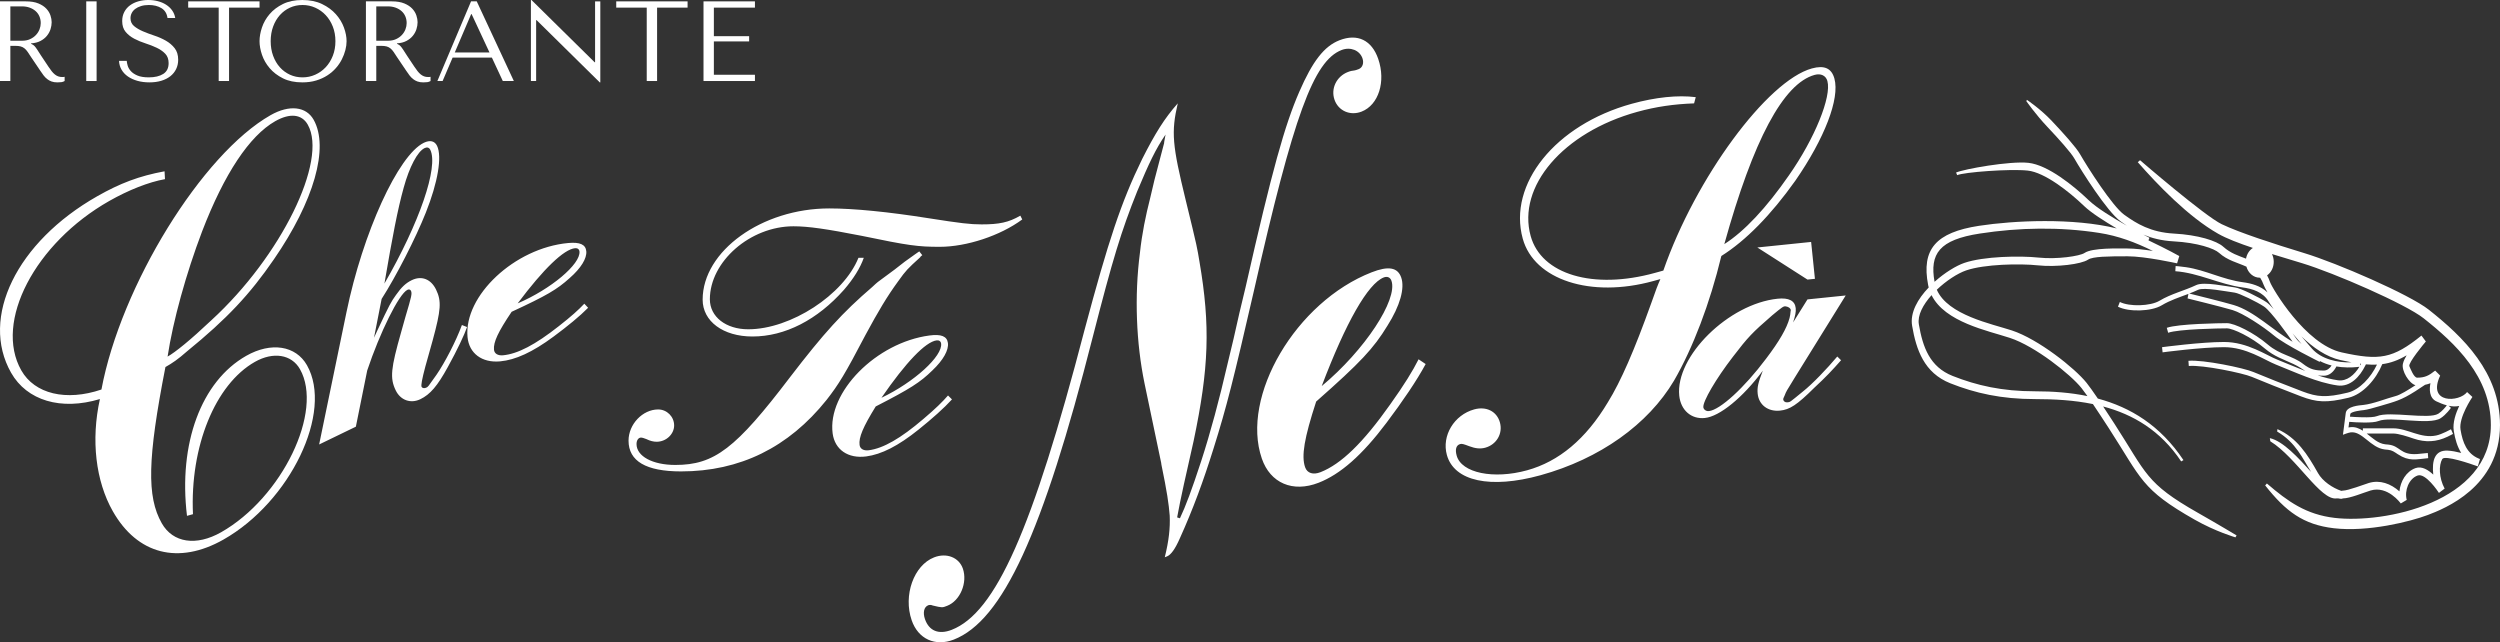<?xml version="1.0" encoding="UTF-8" standalone="no"?><!DOCTYPE svg PUBLIC "-//W3C//DTD SVG 1.1//EN" "http://www.w3.org/Graphics/SVG/1.1/DTD/svg11.dtd"><svg width="100%" height="100%" viewBox="0 0 2506 644" version="1.1" xmlns="http://www.w3.org/2000/svg" xmlns:xlink="http://www.w3.org/1999/xlink" xml:space="preserve" xmlns:serif="http://www.serif.com/" style="fill-rule:evenodd;clip-rule:evenodd;stroke-linejoin:round;stroke-miterlimit:2;"><rect x="0" y="0" width="2506" height="644" fill="#333333" stroke="none"/><path d="M164.952,171.708l0.421,7.873c-16.298,2.887 -36.599,10.944 -55.852,21.874c-74.387,42.226 -115.75,121.237 -88.175,169.822c13.418,23.624 44.9,31.194 80.333,19.186c19.503,-104.23 100.892,-236.05 169.593,-275.049c18.817,-10.679 35.595,-8.633 43.046,4.49c15.9,28.003 0.266,82.008 -39.715,139.994c-24.068,35.064 -47.108,59.714 -87.075,92.237c-9.253,8.153 -14.704,11.816 -21.704,15.789c-17.916,91.757 -18.839,129.878 -3.678,156.581c11.173,19.688 34.569,23.174 59.5,9.025c61.257,-34.776 102.886,-121.466 79.04,-163.472c-8.441,-14.873 -26.844,-17.731 -45.217,-7.303c-39.82,22.605 -65.157,85.007 -62.033,152.667l-5.997,1.662c-8.78,-72.542 14.297,-134.818 59.367,-160.4c24.946,-14.164 49.708,-10.287 60.881,9.401c26.585,46.828 -16.683,136.746 -83.626,174.748c-45.07,25.582 -86.411,14.933 -111.002,-28.387c-17.14,-30.197 -22.014,-71.39 -12.909,-112.435c-39.036,11.75 -73.154,1.596 -89.054,-26.408c-31.29,-55.135 5.494,-130.978 86.44,-176.926c22.753,-12.917 41.754,-20.22 67.416,-24.969Zm3.035,185.744c7.873,-4.467 22.569,-16.291 44.029,-36.569c69.647,-63.835 116.851,-160.067 96.483,-195.943c-5.952,-10.494 -17.753,-11.897 -32.626,-3.456c-25.818,14.651 -51.081,52.72 -73.273,110.441c-16.032,42.071 -29.273,90.095 -34.613,125.527Zm151.91,88.09l27.413,-132.625c16.372,-79.527 51.797,-157.312 77.57,-169.807c6.137,-2.969 10.841,-1.839 13.219,3.064c5.206,10.738 0.776,36.762 -11.188,66.797c-10.228,25.802 -29.916,64.13 -44.368,86.668l-7.651,38.933c1.263,-2.88 2.356,-5.302 3.139,-6.816c12.679,-26.984 13.92,-29.111 18.89,-36.06c5.583,-8.005 10.058,-12.067 15.885,-14.888c9.822,-4.763 19.223,-0.99 24.281,9.438c5.65,11.66 4.933,20.352 -3.367,50.889l-7.348,26.283c-3.353,12.613 -4.497,18.853 -3.759,20.389c0.598,1.226 2.725,1.706 4.571,0.813c2.142,-1.034 1.381,-0.288 10.376,-12.976c8.227,-11.948 19.622,-33.763 25.463,-49.855l5.155,2.046c-2.681,7.746 -9.571,22.45 -19.245,40.018c-10.45,19.075 -17.717,27.524 -27.538,32.287c-9.815,4.756 -19.984,0.975 -24.74,-8.847c-5.945,-12.274 -4.918,-21.867 5.443,-58.326l4.305,-15.346c6.204,-20.81 6.853,-23.395 5.509,-26.157c-0.59,-1.226 -1.957,-1.706 -3.493,-0.96c-8.596,4.158 -27.663,42.958 -40.343,80.916l-11.358,56.28l-36.821,17.842Zm65.43,-161.263c35.211,-61.014 54.345,-116.88 46.015,-134.065c-1.189,-2.452 -3.308,-2.939 -5.768,-1.75c-7.052,3.419 -15.175,18.713 -20.928,39.686c-6.056,21.874 -11.107,48.201 -19.319,96.129Zm200.396,20.143l3.803,4.092c-8.138,8.293 -20.862,18.713 -34.643,28.889c-21.135,15.664 -38.224,23.403 -53.503,24.821c-18.329,1.698 -31.216,-8.064 -32.73,-24.355c-3.84,-41.407 47.182,-89.283 100.818,-94.261c11.883,-1.1 17.591,1.455 18.226,8.242c0.658,7.133 -5.28,16.926 -16.682,26.888c-12.628,11.439 -23.026,17.539 -58.149,33.8c-13.543,20.095 -18.403,30.47 -17.708,37.944c0.376,4.062 3.987,6.129 9.09,5.657c14.593,-1.352 32.228,-10.524 55.83,-29.141c12.458,-9.718 20.042,-16.579 25.648,-22.576Zm-66.797,-0.317c33.594,-14.415 63.111,-39.406 61.945,-51.967c-0.222,-2.371 -2.039,-3.567 -4.416,-3.346c-11.211,1.042 -31.63,20.73 -57.529,55.313Zm503.859,-87.939l1.913,3.803c-22.095,16.38 -56.007,27.435 -82.666,27.435c-21.712,-0 -30.854,-1.145 -78.479,-11.055c-35.041,-6.853 -53.319,-9.527 -68.177,-9.527c-43.438,0 -83.811,35.433 -83.811,73.147c0,17.517 15.996,30.094 38.468,30.094c42.67,-0 95.619,-34.665 110.477,-71.619l5.34,0c-3.434,9.911 -10.288,20.959 -19.814,31.999c-26.659,30.093 -59.049,46.857 -91.801,46.857c-29.34,-0 -49.907,-15.235 -49.907,-36.947c-0,-48.762 59.418,-91.432 126.857,-91.432c24.754,0 59.419,3.434 100.176,9.911c31.622,4.955 41.148,6.092 52.573,6.092c17.524,0 27.043,-1.905 38.851,-8.758Zm-101.32,35.809l3.043,3.811c-1.145,0.76 -1.906,1.514 -2.29,2.282c-12.561,11.424 -14.09,12.945 -21.704,23.616c-11.432,15.619 -20.197,30.478 -32.759,53.711c-20.958,40.003 -27.051,49.907 -39.243,65.525c-38.091,47.618 -86.854,71.619 -145.903,71.619c-35.034,-0 -52.565,-10.295 -52.565,-30.861c-0,-16.387 14.097,-31.246 29.709,-31.246c8.758,0 16.003,7.245 16.003,16.011c-0,8.758 -7.998,16.372 -17.524,16.372c-3.043,-0 -6.47,-0.753 -10.288,-2.659c-1.897,-0.76 -4.187,-1.528 -5.324,-1.528c-2.673,-0 -4.571,2.666 -4.571,6.484c-0,12.185 15.995,20.95 38.851,20.95c39.236,0 60.571,-16.379 115.049,-88.005c33.897,-44.176 52.566,-64.751 82.275,-90.28c7.621,-6.861 0.377,-1.137 22.472,-17.517l10.287,-8.005c13.714,-9.896 9.143,-6.469 14.482,-10.28Zm28.825,144.439l3.965,3.936c-7.791,8.604 -20.094,19.526 -33.461,30.241c-20.507,16.498 -37.264,24.902 -52.476,26.926c-18.248,2.422 -31.519,-6.817 -33.675,-23.034c-5.48,-41.222 43.6,-91.092 97,-98.189c11.83,-1.573 17.642,0.753 18.536,7.51c0.945,7.097 -4.608,17.119 -15.597,27.531c-12.17,11.927 -22.31,18.433 -56.76,36.083c-12.739,20.618 -17.177,31.171 -16.188,38.615c0.539,4.047 4.232,5.967 9.298,5.295c14.526,-1.935 31.792,-11.801 54.64,-31.341c12.06,-10.199 19.364,-17.362 24.718,-23.573Zm-66.745,2.334c32.988,-15.737 61.487,-41.88 59.825,-54.382c-0.318,-2.363 -2.179,-3.486 -4.542,-3.176c-11.158,1.485 -30.787,21.978 -55.283,57.558Zm278.529,-236.898l4.852,-18.463c-0.199,-0.576 0.635,-3.566 1.425,-8.492c-9.962,14.474 -16.763,29.059 -28.387,56.789c-16.077,40.063 -24.547,67.889 -44.723,146.642c-49.973,196.422 -90.272,283.719 -139.153,302.794c-18.676,7.281 -35.757,-0.635 -42.212,-19.319c-8.67,-25.109 2.149,-55.172 22.465,-63.096c12.643,-4.933 24.998,0.177 28.831,11.269c4.837,14.017 -2.6,32.169 -15.782,37.316c-4.948,1.927 -4.948,1.927 -14.452,-0.333c-1.507,-0.738 -3.353,-0.686 -4.446,-0.258c-4.401,1.713 -5.531,7.473 -3.316,13.891c4.033,11.668 13.603,15.9 26.785,10.752c43.94,-17.147 80.857,-99.799 133.12,-300.416c23.927,-89.519 36.71,-128.297 57.897,-171.676c12.968,-25.611 22.177,-40.462 35.617,-55.66c-6.757,29.163 -5.464,41.895 7.939,96.964c12.141,49.589 11.343,47.263 13.78,61.552c11.085,64.588 9.512,106.941 -5.819,179.844c-12.99,58.075 -8.404,37.065 -13.625,61.627c-2.275,11.491 -1.787,9.312 -2.91,15.057l2.799,0.894c5.768,-12.192 11.617,-27.708 21.328,-57.358c9.378,-28.845 18.07,-61.376 26.319,-97.074l6.13,-25.574l5.922,-26.172l6.13,-25.574c26.644,-117.737 39.273,-162.422 53.88,-195.95c13.211,-30.329 24.806,-45.468 40.188,-51.472c18.123,-7.075 32.398,-0.059 38.859,18.647c7.858,22.752 0.377,46.229 -16.652,52.868c-11.536,4.505 -23.344,-0.842 -27.169,-11.919c-3.833,-11.1 1.92,-23.285 13.455,-27.79c1.108,-0.428 2.754,-1.07 5.154,-1.336c2.386,-0.266 4.04,-0.916 5.702,-1.566c3.825,-1.492 5.361,-6.092 3.751,-10.745c-2.821,-8.167 -12.17,-11.808 -20.958,-8.374c-28.026,10.937 -47.965,65.09 -87.954,241.699c-20.434,88.825 -27.265,115.994 -40.336,157.534c-10.361,33.202 -20.67,61.08 -33.741,90.021c-4.867,11.181 -9.143,16.838 -12.99,18.337l-2.208,0.864c4.165,-16.867 5.479,-29.311 4.94,-41.688c-0.894,-11.586 -2.718,-24.111 -8.301,-51.088c-1.115,-6.868 3.855,18.366 -16.94,-81.514c-8.36,-40.477 -10.243,-87.452 -4.623,-130.72c2.053,-19.355 5.782,-37.382 10.287,-55.046l4.305,-18.234l4.837,-18.454Zm259.898,198.302l7.097,4.763c-8.611,16.121 -23.078,37.419 -39.162,58.769c-24.658,32.833 -46.488,51.767 -68.126,60.216c-25.957,10.124 -48.444,0.347 -56.915,-24.186c-21.527,-62.328 34.111,-157.12 110.079,-186.763c16.823,-6.565 26.106,-4.962 29.636,5.258c3.707,10.73 -1.138,28.284 -13.862,48.327c-13.935,22.834 -26.674,36.496 -71.411,75.983c-11.927,36.562 -14.977,54.559 -11.093,65.806c2.12,6.122 8.161,7.835 15.368,5.022c20.685,-8.072 42.751,-29.451 69.861,-67.845c14.342,-20.102 22.709,-33.8 28.528,-45.35Zm-97.104,26.866c43.217,-36.009 76.456,-86.662 69.92,-105.574c-1.233,-3.575 -4.342,-4.667 -7.702,-3.353c-15.87,6.196 -37.951,44.952 -62.218,108.927Zm333.941,-113.447l8.515,-2.349c32.22,-92.783 104.111,-190.248 148.908,-202.626c12.54,-3.463 19.725,-0.147 22.568,10.155c5.568,20.153 -9.91,60.105 -39.199,102.42c-24.303,34.185 -49.486,59.951 -74.136,75.437c-11.454,47.521 -28.513,92.244 -47.433,124.952c-25.988,43.807 -74.285,78.368 -133.858,94.829c-50.173,13.854 -86.551,6.063 -93.847,-20.36c-5.325,-19.268 7.252,-40.085 27.398,-45.654c12.096,-3.338 22.708,1.928 25.795,13.116c3.094,11.203 -3.5,22.184 -14.703,25.278c-4.926,1.359 -9.903,0.805 -15.819,-1.418c-5.915,-2.222 -7.503,-2.739 -9.305,-2.245c-4.024,1.115 -5.28,5.303 -3.544,11.58c4.822,17.465 37.005,24.008 70.606,14.725c31.8,-8.788 58.865,-31.201 80.953,-68.162c13.012,-20.951 26.564,-52.167 43.453,-99.253c4.837,-13.876 6.543,-18.203 9.201,-24.244l-7.156,1.979c-62.712,17.325 -119.42,-1.241 -130.8,-42.448c-15.095,-54.648 32.604,-114.096 109.192,-135.247c23.743,-6.557 46.222,-8.913 64.212,-6.653l-1.655,6.24c-20.049,0.716 -38.135,3.294 -56.952,8.492c-74.35,20.538 -120.587,74.78 -106.859,124.487c10.649,38.527 62.646,54.05 124.465,36.969Zm69.639,-28.875c20.094,-12.776 42.057,-36.201 64.817,-69.004c25.928,-37.043 42.825,-78.841 38.497,-94.512c-1.491,-5.376 -6.498,-7.85 -12.775,-6.114c-31.357,8.655 -61.531,65.193 -90.539,169.63Zm87.024,-2.176l3.803,36.968l-7.458,0.768l-50.269,-32.19l53.924,-5.546Zm34.65,53.673l-50.86,81.987c-8.81,14.282 -8.81,14.282 -10.161,17.841c-1.108,2.511 -1.684,3.604 -1.61,4.284c0.207,2.038 2.045,3.212 4.076,2.998c3.05,-0.31 1.765,0.509 15.678,-10.863c9.519,-7.489 24.356,-23.063 34.436,-35.071l3.803,3.729c-8.588,9.793 -15.382,17 -26.652,27.413c-17.716,17.591 -24.798,22.088 -34.635,23.1c-11.86,1.218 -21.157,-5.716 -22.302,-16.904c-0.665,-6.44 0.546,-11.358 5.162,-23.144c-20.175,27.087 -43.261,45.911 -58.185,47.447c-13.559,1.389 -24.097,-7.813 -25.596,-22.383c-4.047,-39.339 49.471,-92.134 98.647,-97.192c11.18,-1.152 17.332,1.986 18.1,9.452c0.384,3.73 -0.554,7.939 -2.636,14.327l14.415,-23.085l38.32,-3.936Zm-59.869,10.952c-2.445,-0.436 -3.397,0.347 -13.817,8.957c-20.139,17.488 -24.164,21.682 -39.266,41.4c-17.243,22.339 -30.337,44.929 -29.746,50.69c0.244,2.378 2.829,4.165 5.539,3.884c11.195,-1.152 35.314,-23.166 57.321,-52.506c13.271,-17.466 20.84,-30.574 23.558,-40.802c0.465,-2.104 0.938,-4.202 1.034,-6.609c0.273,-0.716 0.199,-1.403 0.17,-1.743c-0.517,-1.654 -2.356,-2.836 -4.793,-3.271Z" style="fill:#fff;"/><path d="M0,1.369l0,79.838l10.379,-0l-0,-35.243l5.018,-0c2.129,-0 3.897,0.19 5.304,0.57c1.407,0.38 2.68,1.027 3.821,1.939c1.14,0.913 2.205,2.091 3.193,3.536c0.989,1.445 2.167,3.231 3.536,5.36l9.01,13.345c1.141,1.749 2.262,3.345 3.365,4.79c1.102,1.445 2.3,2.68 3.593,3.707c1.292,1.026 2.756,1.844 4.391,2.452c1.634,0.608 3.592,0.912 5.873,0.912c1.673,0 3.042,-0.076 4.106,-0.228c1.065,-0.152 2.129,-0.532 3.194,-1.14l-0,-4.22c-0.38,0.076 -0.76,0.133 -1.141,0.171c-0.38,0.038 -0.76,0.057 -1.14,0.057c-1.597,-0 -3.004,-0.228 -4.22,-0.684c-1.217,-0.457 -2.357,-1.122 -3.422,-1.996c-1.064,-0.875 -2.091,-1.939 -3.079,-3.194c-0.989,-1.255 -2.015,-2.68 -3.08,-4.277c-3.193,-4.638 -5.664,-8.345 -7.413,-11.12c-1.749,-2.776 -3.137,-4.924 -4.163,-6.444c-1.027,-1.521 -1.863,-2.624 -2.509,-3.308c-0.647,-0.684 -1.426,-1.255 -2.339,-1.711l-1.14,-0.57l-0,-0.456c3.65,-0.228 6.786,-1.027 9.409,-2.395c2.624,-1.369 4.772,-3.08 6.444,-5.133c1.673,-2.053 2.89,-4.277 3.65,-6.672c0.761,-2.395 1.141,-4.733 1.141,-7.014c-0,-2.053 -0.399,-4.296 -1.198,-6.73c-0.798,-2.433 -2.167,-4.695 -4.106,-6.786c-1.939,-2.091 -4.581,-3.84 -7.927,-5.246c-3.345,-1.407 -7.565,-2.11 -12.66,-2.11l-25.89,-0Zm10.379,5.018l11.519,0c2.89,0 5.494,0.418 7.813,1.255c2.319,0.836 4.315,1.996 5.988,3.478c1.673,1.483 2.946,3.251 3.821,5.304c0.874,2.053 1.311,4.296 1.311,6.729c0,2.053 -0.399,4.125 -1.197,6.216c-0.798,2.091 -1.996,3.992 -3.593,5.703c-1.597,1.711 -3.554,3.098 -5.874,4.163c-2.319,1.064 -4.999,1.596 -8.04,1.596l-11.748,0l-0,-34.444Z" style="fill:#fff;fill-rule:nonzero;"/><rect x="86.453" y="1.369" width="10.379" height="79.838" style="fill:#fff;fill-rule:nonzero;"/><path d="M119.301,61.019c0.152,3.27 1.007,6.235 2.566,8.896c1.559,2.662 3.688,4.924 6.387,6.787c2.699,1.862 5.874,3.307 9.524,4.334c3.649,1.026 7.641,1.539 11.975,1.539c4.411,0 8.383,-0.532 11.919,-1.596c3.536,-1.065 6.558,-2.586 9.067,-4.563c2.51,-1.976 4.449,-4.372 5.817,-7.185c1.369,-2.813 2.053,-5.931 2.053,-9.352c0,-4.715 -1.178,-8.574 -3.535,-11.577c-2.358,-3.003 -5.304,-5.513 -8.84,-7.528c-3.535,-2.015 -7.375,-3.706 -11.519,-5.075c-4.144,-1.369 -7.984,-2.813 -11.52,-4.334c-3.535,-1.521 -6.482,-3.27 -8.839,-5.247c-2.357,-1.976 -3.536,-4.6 -3.536,-7.869c0,-1.825 0.4,-3.536 1.198,-5.133c0.798,-1.597 1.977,-2.984 3.536,-4.163c1.558,-1.178 3.478,-2.129 5.759,-2.851c2.282,-0.722 4.905,-1.084 7.87,-1.084c4.943,0 9.144,1.046 12.603,3.137c3.46,2.091 5.494,5.379 6.102,9.866l7.756,-0c-0.456,-2.814 -1.483,-5.342 -3.08,-7.585c-1.596,-2.243 -3.611,-4.144 -6.045,-5.703c-2.433,-1.558 -5.189,-2.737 -8.268,-3.535c-3.08,-0.799 -6.292,-1.198 -9.638,-1.198c-3.498,-0 -6.824,0.456 -9.98,1.369c-3.155,0.912 -5.931,2.243 -8.326,3.992c-2.395,1.748 -4.296,3.953 -5.703,6.615c-1.406,2.661 -2.11,5.702 -2.11,9.124c0,4.486 1.141,8.098 3.422,10.835c2.281,2.738 5.152,5.019 8.611,6.844c3.46,1.824 7.205,3.383 11.235,4.676c4.029,1.292 7.774,2.756 11.234,4.391c3.46,1.635 6.33,3.631 8.611,5.988c2.281,2.357 3.422,5.512 3.422,9.466c-0,4.943 -1.806,8.554 -5.418,10.835c-3.612,2.281 -8.421,3.422 -14.428,3.422c-4.79,0 -8.63,-0.627 -11.519,-1.882c-2.89,-1.254 -5.095,-2.756 -6.615,-4.505c-1.521,-1.749 -2.548,-3.555 -3.08,-5.418c-0.532,-1.863 -0.836,-3.44 -0.912,-4.733l-7.756,0Z" style="fill:#fff;fill-rule:nonzero;"/><path d="M229.592,81.207l-0,-73.565l30.566,-0l0,-6.273l-71.512,-0l0,6.273l30.567,-0l-0,73.565l10.379,-0Z" style="fill:#fff;fill-rule:nonzero;"/><path d="M260.158,41.288c0,4.258 0.818,8.801 2.452,13.629c1.635,4.829 4.201,9.296 7.699,13.402c3.498,4.106 7.946,7.508 13.344,10.207c5.399,2.7 11.862,4.049 19.39,4.049c5.094,0 9.713,-0.627 13.857,-1.881c4.144,-1.255 7.87,-2.947 11.178,-5.076c3.307,-2.129 6.177,-4.581 8.611,-7.356c2.433,-2.776 4.429,-5.703 5.988,-8.783c1.558,-3.079 2.737,-6.178 3.535,-9.295c0.799,-3.118 1.198,-6.083 1.198,-8.896c-0,-4.258 -0.875,-8.801 -2.623,-13.63c-1.749,-4.828 -4.449,-9.295 -8.098,-13.401c-3.65,-4.106 -8.269,-7.509 -13.858,-10.208c-5.589,-2.699 -12.185,-4.049 -19.788,-4.049c-7.528,-0 -13.991,1.331 -19.39,3.992c-5.398,2.661 -9.846,6.026 -13.344,10.094c-3.498,4.068 -6.064,8.535 -7.699,13.401c-1.634,4.866 -2.452,9.467 -2.452,13.801Zm11.177,-0c0,-5.323 0.818,-10.208 2.453,-14.656c1.634,-4.448 3.877,-8.269 6.729,-11.463c2.851,-3.193 6.216,-5.683 10.094,-7.47c3.878,-1.787 8.098,-2.681 12.66,-2.681c4.486,0 8.725,0.894 12.717,2.681c3.992,1.787 7.489,4.277 10.493,7.47c3.003,3.194 5.379,7.015 7.128,11.463c1.749,4.448 2.623,9.333 2.623,14.656c0,5.322 -0.874,10.208 -2.623,14.656c-1.749,4.448 -4.125,8.269 -7.128,11.462c-3.004,3.194 -6.501,5.684 -10.493,7.471c-3.992,1.787 -8.231,2.68 -12.717,2.68c-4.562,0 -8.782,-0.893 -12.66,-2.68c-3.878,-1.787 -7.243,-4.277 -10.094,-7.471c-2.852,-3.193 -5.095,-7.014 -6.729,-11.462c-1.635,-4.448 -2.453,-9.334 -2.453,-14.656Z" style="fill:#fff;fill-rule:nonzero;"/><path d="M366.799,1.369l0,79.838l10.379,-0l-0,-35.243l5.018,-0c2.129,-0 3.897,0.19 5.304,0.57c1.407,0.38 2.68,1.027 3.821,1.939c1.14,0.913 2.205,2.091 3.193,3.536c0.989,1.445 2.167,3.231 3.536,5.36l9.01,13.345c1.141,1.749 2.262,3.345 3.365,4.79c1.102,1.445 2.3,2.68 3.593,3.707c1.292,1.026 2.756,1.844 4.391,2.452c1.634,0.608 3.592,0.912 5.873,0.912c1.673,0 3.042,-0.076 4.106,-0.228c1.065,-0.152 2.129,-0.532 3.194,-1.14l-0,-4.22c-0.38,0.076 -0.76,0.133 -1.141,0.171c-0.38,0.038 -0.76,0.057 -1.14,0.057c-1.597,-0 -3.004,-0.228 -4.22,-0.684c-1.217,-0.457 -2.357,-1.122 -3.422,-1.996c-1.064,-0.875 -2.091,-1.939 -3.079,-3.194c-0.989,-1.255 -2.015,-2.68 -3.08,-4.277c-3.193,-4.638 -5.664,-8.345 -7.413,-11.12c-1.749,-2.776 -3.137,-4.924 -4.163,-6.444c-1.027,-1.521 -1.863,-2.624 -2.509,-3.308c-0.647,-0.684 -1.426,-1.255 -2.339,-1.711l-1.14,-0.57l-0,-0.456c3.65,-0.228 6.786,-1.027 9.409,-2.395c2.624,-1.369 4.772,-3.08 6.444,-5.133c1.673,-2.053 2.89,-4.277 3.65,-6.672c0.761,-2.395 1.141,-4.733 1.141,-7.014c-0,-2.053 -0.399,-4.296 -1.198,-6.73c-0.798,-2.433 -2.167,-4.695 -4.106,-6.786c-1.939,-2.091 -4.581,-3.84 -7.927,-5.246c-3.345,-1.407 -7.565,-2.11 -12.66,-2.11l-25.89,-0Zm10.379,5.018l11.519,0c2.89,0 5.494,0.418 7.813,1.255c2.319,0.836 4.315,1.996 5.988,3.478c1.673,1.483 2.946,3.251 3.821,5.304c0.874,2.053 1.311,4.296 1.311,6.729c0,2.053 -0.399,4.125 -1.197,6.216c-0.798,2.091 -1.996,3.992 -3.593,5.703c-1.597,1.711 -3.554,3.098 -5.874,4.163c-2.319,1.064 -4.999,1.596 -8.04,1.596l-11.748,0l-0,-34.444Z" style="fill:#fff;fill-rule:nonzero;"/><path d="M493.057,57.712l10.949,23.495l11.064,-0l-37.182,-79.838l-5.703,-0l-33.76,79.838l5.247,-0l10.036,-23.495l39.349,-0Zm-2.395,-5.133l-34.786,0l16.423,-38.436l0.457,-0l17.906,38.436Z" style="fill:#fff;fill-rule:nonzero;"/><path d="M596.505,1.369l-0,61.019l-0.457,-0l-63.3,-62.388l-0.57,-0l-0,81.207l5.246,-0l0,-61.019l0.457,-0l63.3,62.387l0.57,0l0,-81.206l-5.246,-0Z" style="fill:#fff;fill-rule:nonzero;"/><path d="M658.664,81.207l0,-73.565l30.567,-0l-0,-6.273l-71.512,-0l-0,6.273l30.566,-0l0,73.565l10.379,-0Z" style="fill:#fff;fill-rule:nonzero;"/><path d="M705.198,1.369l0,79.838l51.553,-0l0,-6.273l-41.174,-0l0,-33.418l35.357,-0l0,-5.247l-35.357,0l0,-28.627l41.174,-0l0,-6.273l-51.553,-0Z" style="fill:#fff;fill-rule:nonzero;"/><path d="M2153.6,240.911c20.073,9.59 30.91,15.751 30.91,15.751l-2.199,7.318c0,0 -31.652,-7.079 -49.741,-7.079c-19.079,0 -34.795,0.167 -39.468,3.342c-6.754,4.612 -31.826,7.704 -50.199,5.747c-18.163,-1.937 -53.718,-1.239 -71.991,5.049c-8.73,3.008 -20.038,10.375 -29.453,19.377c11.06,25.503 55.154,34.219 75.236,40.808c26.446,8.682 63.064,37.749 74.895,52.522c2.813,3.52 6.736,9.053 11.298,15.777c32.806,8.804 62.665,26.969 85.819,61.689l-2.291,1.302c-20.723,-31.076 -48.232,-47.085 -78.22,-55.071c3.569,5.379 7.377,11.216 11.252,17.207c32.449,50.169 31.166,59.518 83.537,89.272c20.911,11.879 38.982,22.768 38.982,22.768l-1.145,1.947c-0,-0 -19.73,-5.705 -40.907,-17.74c-53.709,-30.503 -52.994,-40.581 -86.002,-91.615c-5.711,-8.835 -11.203,-17.214 -15.962,-24.247c-18.96,-3.896 -38.69,-4.996 -58.155,-4.996c-33.621,-0 -59.775,-5.924 -84.755,-15.825c-26.383,-10.463 -34.236,-33.72 -38.323,-57.602c-2.265,-13.211 5.698,-27.028 16.606,-38.454c-0.207,-0.799 -0.391,-1.612 -0.551,-2.44c-6.946,-35.886 7.789,-52.73 51.005,-59.372c34.981,-5.367 94.524,-8.147 138.03,2.638c-12.398,-7.269 -25.734,-15.775 -32.69,-22.463c-14.974,-14.398 -39.414,-33.71 -56.523,-35.531c-17.997,-1.916 -63.898,1.603 -70.698,4.57l-1.145,-2.603c8.1,-3.539 53.828,-11.722 72.485,-9.744c19.546,2.082 45.516,23.112 60.316,37.343c8.1,7.787 23.83,17.492 38.436,25.696c-2.223,-1.465 -4.35,-2.959 -6.41,-4.449c-13.37,-9.671 -38.973,-50.2 -46.286,-62.985c-3.436,-6.007 -15.496,-19.447 -27.161,-31.804c-11.492,-12.16 -20.93,-25.632 -20.93,-25.632l0.568,-1.301c-0,-0 13.48,8.984 25.035,21.217c11.382,12.045 24.238,26.256 28.252,33.262c7.569,13.253 32.376,52.096 44.206,60.653c12.344,8.922 26.648,17.657 49.869,18.917c24.092,1.301 42.859,7.152 49.521,13.211c7.242,6.581 15.242,9.036 22.755,11.922c0.818,-4.612 3.389,-8.503 6.889,-10.739c-14.098,-4.721 -26.384,-9.441 -34.708,-14.157c-30.304,-17.167 -61.232,-49.69 -80.705,-71.824l2.291,-1.946c0.412,0.385 64.999,56.093 81.951,64.161c17.632,8.412 51.189,19.374 83.033,29.067c32.165,9.786 104.98,41.195 124.572,56.707c34.392,27.235 71.267,62.86 71.267,115.539c-0,62.1 -55.844,83.89 -72.43,90.178c-17.521,6.631 -60.032,17.261 -94.13,13.253c-30.727,-3.613 -48.211,-16.887 -68.829,-42.924l1.713,-1.947c21.187,18.219 39.276,31.128 68.05,34.512c48.907,5.747 156.462,-15.158 156.462,-93.072c0,-48.587 -35.638,-81.902 -67.335,-106.992c-18.208,-14.418 -89.722,-45.474 -121.704,-55.208c-10.105,-3.074 -20.43,-6.151 -30.38,-9.228c1.136,2.302 1.785,4.957 1.785,7.783c-0,5.73 -2.664,10.754 -6.661,13.563c1.083,1.994 2.08,4.242 2.978,6.79c2.126,6.038 35.253,62.413 71.917,70.491c37.645,8.298 50.959,6.413 79.825,-16.917l4.426,5.934c-1.677,1.916 -17.951,21.582 -16.54,24.778c1.255,2.852 4.536,11.504 7.807,11.504c7.643,-0 11.675,-1.968 18.062,-7.09l5.013,5.018c-13.407,28.577 19.39,26.724 26.987,16.48l5.324,4.924c-0.394,0.583 -13.865,20.478 -11.913,32.68c2.122,13.26 6.574,24.165 18.139,29.01c0.467,0.178 0.921,0.353 1.362,0.525l-2.163,7.412c-0.311,-0.113 -0.619,-0.229 -0.923,-0.349c-5.544,-2.032 -32.225,-11.27 -34.696,-7.063c-3.593,6.132 -3.501,18.729 2.364,29.629l-5.728,4.31c-0.888,-1.426 -13.47,-20.249 -21.369,-17.407c-8.834,3.165 -13.325,15.117 -10.905,24.445l-5.975,3.56c-0.147,-0.208 -13.113,-18.146 -30.231,-12.992c-6.626,1.988 -20.665,7.933 -27.803,7.933c-2.135,1.093 -3.812,-0.344 -6.305,-0c-16.192,2.311 -40.091,-40.988 -66.437,-57.26l-0.467,-3.175c13.351,3.035 28.494,19.68 41.411,33.92c-8.763,-13.596 -15.059,-29.291 -34.063,-40.505l0.257,-2.425c19.436,8.599 30.057,25.11 40.613,43.975c4.68,8.342 14.808,15.018 23.369,17.896c0.518,-0.15 1.057,-0.235 1.622,-0.235c5.223,0 21.507,-6.308 26.034,-7.672c11.152,-3.353 21.947,0.728 30.644,8.401c1.044,-10.057 6.689,-19.916 16.174,-23.32c6.423,-2.301 12.994,2.082 17.75,6.538c-1.494,-14.127 1.411,-24.663 14.433,-24.059c3.964,0.186 8.736,1.093 13.583,2.332c-3.835,-6.136 -6.115,-13.68 -7.453,-22.029c-1.328,-8.318 2.108,-17.959 5.434,-25.059c-3.547,0.741 -7.158,0.519 -10.604,-0.201l2.325,2.115c0,-0 -1.219,1.717 -3.107,3.872c-1.851,2.093 -4.462,4.737 -7.303,6.528c-11.519,7.277 -49.979,-2.259 -62.194,2.78c-5.769,2.376 -22.347,1.418 -29.343,0.822c-0.266,1.993 -0.531,3.995 -0.748,5.642l1.722,-0.271c4.824,-0.578 8.894,1.074 12.698,3.557l-0,-2.437l30.359,0c14.47,0 27.391,10.442 43.116,7.194c5.919,-1.218 14.781,-6.236 14.845,-6.267l2.053,4.653c-0,0 -2.355,1.343 -5.508,2.842c-11.225,5.341 -22.094,5.924 -33.979,1.885c-5.856,-2.01 -15.221,-5.102 -20.527,-5.102l-26.55,0c5.813,4.561 11.375,10.009 18.609,10.832l3.152,0.291c12.05,1.27 11.73,10.63 28.848,9.464c3.555,-0.25 7.267,-0.739 10.685,-1.052l0.384,5.185c-12.306,1.155 -19.097,3.508 -30.414,-3.925c-3.592,-2.363 -5.709,-4.039 -9.924,-4.487l-3.18,-0.302c-14.241,-1.614 -22.488,-18.562 -34.181,-17.157c-2.419,0.292 -7.771,2.426 -7.771,2.426c0,-0 2.254,-17.959 2.832,-21.873c0.989,-6.767 13.507,-7.611 17.521,-8.017c9.942,-1.03 22.808,-6.413 32.907,-9.057c4.087,-1.068 12.394,-6.111 19.466,-10.736c-6.598,-1.948 -14.131,-14.569 -12.637,-21.378c0.687,-3.113 2.208,-5.965 3.757,-8.599c-8.381,4.935 -16.069,7.749 -24.411,8.857c-6.172,15.103 -19.287,30.19 -33.876,33.684c-22.066,5.278 -31.661,4.654 -47.588,-1.374c-15.477,-5.872 -40.155,-15.647 -49.328,-19.562c-8.926,-3.789 -49.246,-12.17 -63.157,-10.9l-0.375,-5.184c14.726,-1.343 55.734,7.204 65.136,11.222c9.154,3.894 33.741,13.638 49.181,19.479c15.002,5.684 23.744,6.361 45.196,1.228c12.191,-2.914 23.469,-15.319 29.482,-28.117c-3.511,0.167 -7.176,0.07 -11.083,-0.265c-0.145,0.309 -0.302,0.636 -0.47,0.978c-5.617,11.494 -15.258,21.988 -28.05,20.166c-20.619,-2.926 -42.154,-13.149 -61.764,-20.947c-5.736,-2.28 -13.205,-6.683 -22.103,-10.515c-8.733,-3.758 -18.758,-6.902 -29.828,-6.902c-22.809,0 -61.59,5.185 -61.59,5.185l-0.531,-5.174c-0,-0 39.111,-5.216 62.121,-5.216c11.83,-0 22.433,3.352 31.45,7.246c8.861,3.81 16.284,8.193 21.993,10.462c8.942,3.557 18.427,7.686 28.042,11.367c-3.31,-2.046 -6.613,-4.535 -11.939,-7.019c-10.2,-4.747 -19.336,-7.589 -28.536,-15.429c-13.654,-11.629 -32.046,-20.29 -38.149,-20.29c-7.084,-0 -48.421,0.687 -58.868,4.424l-1.384,-4.955c11.317,-4.06 53.599,-4.675 60.252,-4.675c7.652,0 27.061,9.547 40.898,21.342c12.646,10.775 24.861,11.202 35.427,19.458c7.441,5.799 12.353,6.694 21.04,6.694c3.014,0 5.876,-2.255 7.583,-5.077c-3.879,-0.968 -7.836,-2.373 -11.616,-4.383l-0.313,0.785c0,-0 -8.623,-4.237 -18.611,-9.63c-9.906,-5.351 -21.434,-11.952 -27.079,-16.688c-10.832,-9.058 -31.157,-22.477 -41.604,-25.601c-10.868,-3.248 -45.149,-11.68 -45.149,-11.68l0.861,-4.565c-9.067,3.447 -18.34,6.387 -26.795,11.477c-10.382,6.236 -32.889,6.892 -43.821,1.375l1.87,-4.758c9.686,4.893 30.707,4.247 39.798,-1.229c11.656,-7.006 24.769,-9.994 36.847,-15.72c7.588,-3.581 29.975,1.301 38.937,2.426c5.682,0.718 24.366,10.088 31.258,14.658c1.918,1.27 4.486,3.793 7.333,6.976c-2.124,-2.977 -3.895,-5.617 -5.225,-7.814c-5.681,-9.401 -16.201,-12.555 -25.869,-13.846c-23.129,-3.092 -44.105,-14.596 -67.455,-16.262l0.285,-5.195c-0,0 4.646,0.333 10.382,1.156c19.702,2.832 36.499,12.337 57.329,15.116c7.849,1.051 17.371,3.413 24.399,10.186c-2.086,-3.632 -3.397,-6.276 -3.809,-7.446c-0.997,-2.832 -2.2,-5.241 -3.573,-7.314c-0.13,0.004 -0.26,0.006 -0.391,0.006l-0.004,0c-6.25,-0.001 -11.551,-4.65 -13.363,-11.072c-8.806,-4.046 -18.989,-6.174 -27.443,-13.851c-4.792,-4.362 -21.534,-10.213 -45.553,-11.515c-12.08,-0.657 -21.943,-3.226 -30.366,-6.761c2.228,1.168 4.303,2.242 6.175,3.202l-1.011,2.543Zm299.101,165.384c-3.861,-1.005 -7.455,-2.552 -10.441,-3.948c-7.578,-3.54 -7.047,-12.785 -5.984,-18.209c-1.876,0.717 -3.625,1.224 -5.386,1.572c-2.25,1.533 -5.833,3.941 -9.754,6.441c-14.332,9.12 -19.922,10.255 -35.262,14.805c-6.515,1.926 -13.168,3.789 -16.55,4.143c-2.282,0.229 -11.619,1.239 -13.342,3.581c-0.104,0.714 -0.25,1.757 -0.417,2.986c3.552,0.279 21.899,1.591 27.09,-0.549c12.838,-5.309 51.912,3.634 61.516,-2.425c3.737,-2.358 7.232,-6.686 8.53,-8.397Zm-86.009,-41.608c-0.352,-0.044 -0.707,-0.091 -1.063,-0.139l0.237,1.704c0.287,-0.518 0.562,-1.04 0.826,-1.565Zm-9.439,-1.485c-3.496,-0.64 -7.192,-1.401 -11.13,-2.269c-14.159,-3.123 -27.616,-12.56 -39.208,-23.768c3.429,4.059 6.976,8.175 10.553,12.241c9.361,10.635 25.837,14.382 39.785,13.796Zm-33.979,13.073c6.857,2.209 13.689,3.97 20.347,4.917c8.837,1.255 16.539,-5.419 21.448,-13.562c-2.498,0.358 -9.57,1.166 -18.057,0.359c-1.665,-0.157 -3.396,-0.377 -5.167,-0.678l0.11,0.062c-0,-0 -0.257,0.604 -0.788,1.499c-2.584,4.393 -6.699,7.746 -11.574,7.746c-2.396,-0 -4.476,-0.12 -6.319,-0.343Zm-16.134,-31.359c-3.105,-3.625 -6.15,-7.243 -9.072,-10.782c1.429,2.009 2.648,3.763 3.564,5.116c1.192,1.762 3.152,3.703 5.508,5.666Zm-112.582,-50.684c5.206,1.286 34.634,8.582 44.559,11.548c20.509,6.132 39.597,25.6 58.978,36.781c-4.362,-6.382 -21.681,-30.649 -28.646,-35.272c-6.854,-4.539 -24.815,-13.388 -29.452,-13.971c-7.643,-0.968 -30.607,-5.653 -36.664,-2.79c-2.876,1.36 -5.813,2.564 -8.775,3.704Zm-258.363,1.623c-8.528,9.563 -14.275,20.234 -12.733,29.268c3.932,22.966 10.969,42.653 33.842,51.71c24.275,9.62 49.668,15.398 82.492,15.398c17.884,-0 35.603,1.286 52.655,4.818c-2.325,-3.299 -4.339,-6.036 -5.947,-8.046c-11.079,-13.846 -46.625,-42.038 -71.725,-50.273c-22.503,-7.395 -65.1,-15.728 -78.584,-42.875Zm2.996,-13.378c10.243,-9.196 21.779,-16.166 29.733,-18.903c19.528,-6.725 56.137,-7.329 74.629,-5.361c18.282,1.947 41.32,-1.468 46.021,-4.664c7.798,-5.32 33.878,-4.456 42.996,-4.456c7.285,0 16.724,1.104 25.485,2.457c-17.723,-8.683 -34.658,-15.116 -54.012,-18.115c-39.45,-6.111 -79.953,-5.403 -119.348,0.656c-40.804,6.257 -50.524,20.246 -45.504,48.386Z" style="fill:#fff;"/></svg>